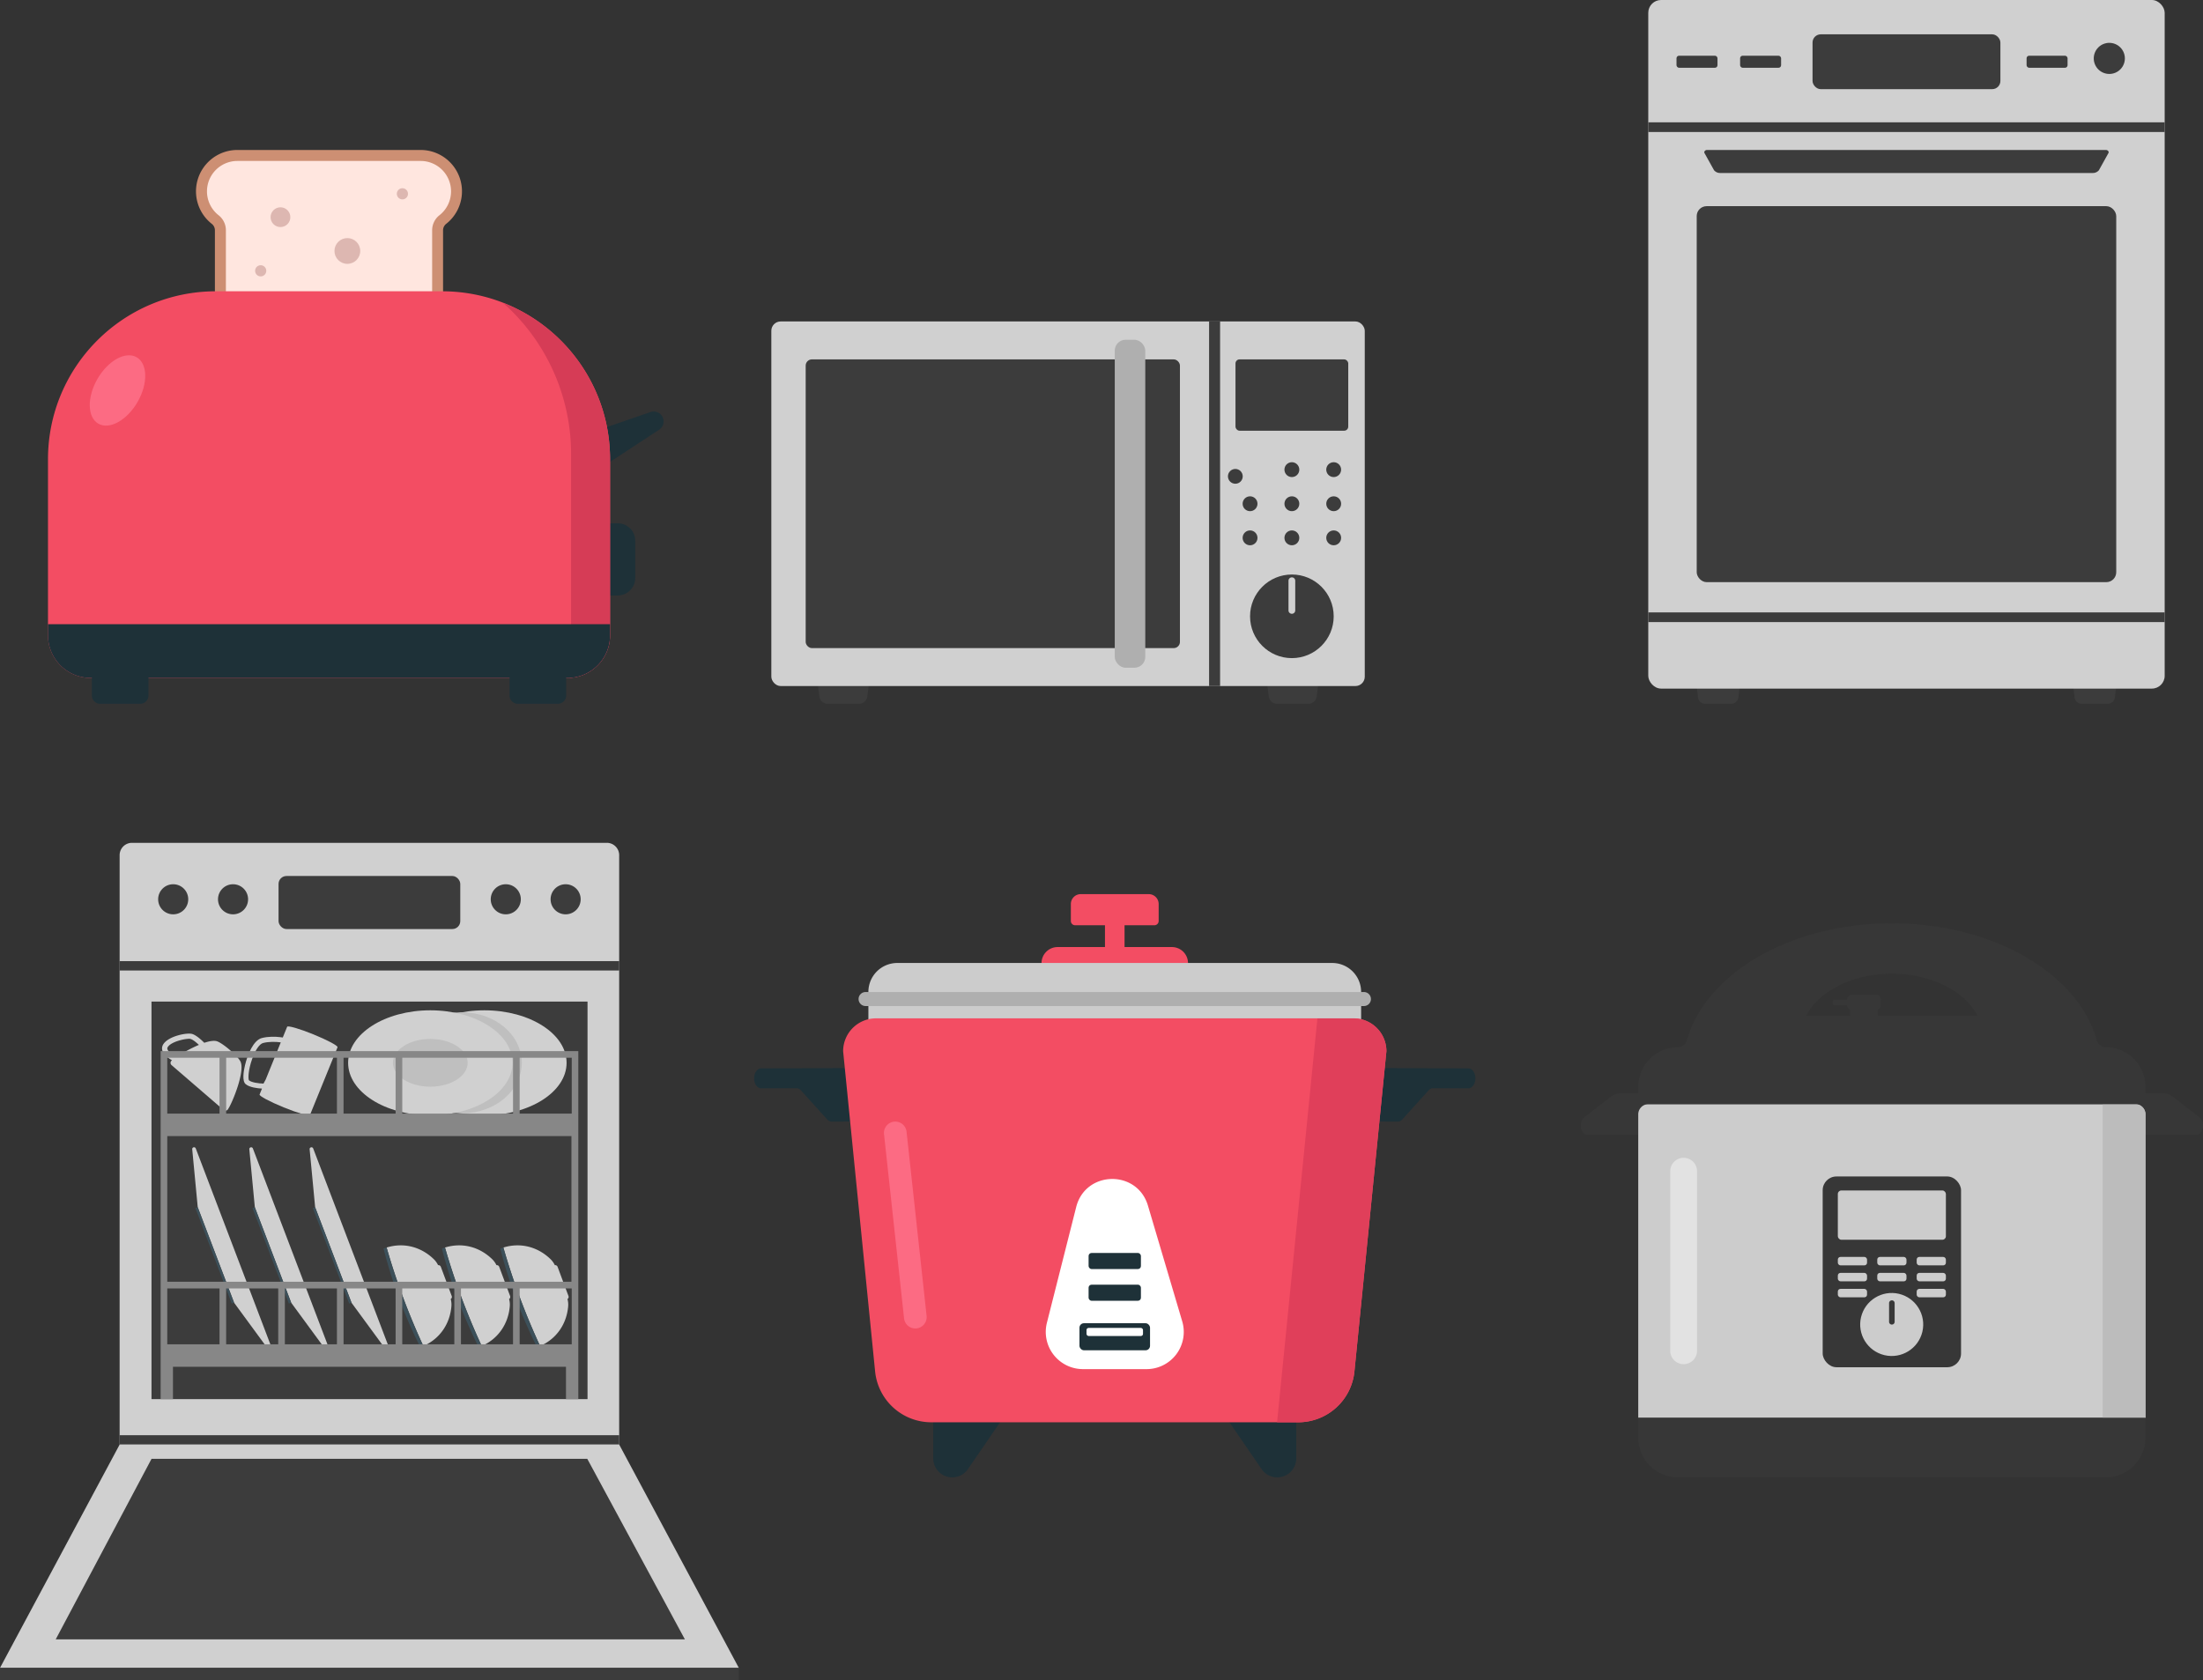 <svg xmlns="http://www.w3.org/2000/svg" viewBox="0 0 2857.68 2180.31"><rect x="0" y="0" width="2857.68" height="2180.31" fill="#333333" stroke="none"/><defs><style>.cls-1{isolation:isolate;}.cls-2{fill:#f34d63;}.cls-3{fill:#1e3138;}.cls-4{fill:#ccc;}.cls-5{fill:#e03f5a;}.cls-6{fill:#afafaf;}.cls-7{fill:#fff;}.cls-8{fill:#fc6b83;}.cls-9{fill:#cd8f73;}.cls-10{fill:#ffe6df;}.cls-11{fill:#ddb7b1;}.cls-12{fill:#d63c56;}.cls-13{fill:#3c3c3c;}.cls-14{fill:#d0d0d0;}.cls-15{fill:#373737;}.cls-16{fill:#bcbcbc;}.cls-17{fill:#e2e2e2;}.cls-18{fill:#3c505a;}.cls-19{fill:#bfbfbf;}.cls-20{mix-blend-mode:multiply;}.cls-21{fill:#878787;}</style></defs><g class="cls-1"><g id="Layer_1" data-name="Layer 1"><path class="cls-2" d="M4275,1406h-61.44v-28.29h38.7a5.55,5.55,0,0,0,5.55-5.56v-22a12.84,12.84,0,0,0-12.84-12.84h-88.22a12.84,12.84,0,0,0-12.84,12.84v22a5.55,5.55,0,0,0,5.55,5.56h38.7V1406h-61.44a20.84,20.84,0,0,0-20.85,20.85V1436h190v-9.24A20.84,20.84,0,0,0,4275,1406Z" transform="translate(-2754.82 -177.16)"/><path class="cls-3" d="M3990.06,2094.08h0a24.65,24.65,0,0,1-24.65-24.65V1966.17h125.4l-80.44,117.21A24.64,24.64,0,0,1,3990.06,2094.08Z" transform="translate(-2754.82 -177.16)"/><path class="cls-3" d="M4411.64,2094.08h0a24.65,24.65,0,0,0,24.65-24.65V1966.17h-125.4l80.43,117.21A24.67,24.67,0,0,0,4411.64,2094.08Z" transform="translate(-2754.82 -177.16)"/><path class="cls-3" d="M4552.83,1563l106.69.42c5.08,0,9.18,5.82,9.15,13h0c0,7.14-4.17,12.92-9.25,12.9l-45.72-.18a7.7,7.7,0,0,0-5.73,2.78l-34.12,37.74a7.73,7.73,0,0,1-5.72,2.78l-28.41-.06c-5.08,0-9.18-5.83-9.15-13l13-43.46C4543.61,1568.71,4547.75,1562.93,4552.83,1563Z" transform="translate(-2754.82 -177.16)"/><path class="cls-3" d="M3848.86,1563l-106.69.42c-5.07,0-9.17,5.82-9.14,13h0c0,7.14,4.17,12.92,9.24,12.9l45.73-.18a7.72,7.72,0,0,1,5.73,2.78l34.12,37.74a7.73,7.73,0,0,0,5.72,2.78l27.86-.06c5.08,0,9.18-5.83,9.15-13l-12.47-43.46C3858.08,1568.71,3853.94,1562.93,3848.86,1563Z" transform="translate(-2754.82 -177.16)"/><path class="cls-4" d="M4520.43,1524.92H3881.27v-60.77a37.51,37.51,0,0,1,37.51-37.51h564.14a37.51,37.51,0,0,1,37.51,37.51Z" transform="translate(-2754.82 -177.16)"/><path class="cls-2" d="M4438.86,2022.6h-476a73.24,73.24,0,0,1-72.87-66l-41.48-415.48a42.64,42.64,0,0,1,42.63-42.64h619.47a42.64,42.64,0,0,1,42.64,42.64l-41.48,415.48A73.25,73.25,0,0,1,4438.86,2022.6Z" transform="translate(-2754.82 -177.16)"/><path class="cls-5" d="M4510.59,1498.52h-46.85l-52.33,524.08h27.45a73.25,73.25,0,0,0,72.88-66l41.48-415.48A42.64,42.64,0,0,0,4510.59,1498.52Z" transform="translate(-2754.82 -177.16)"/><path class="cls-6" d="M4524.07,1482.52H3877.63a9.09,9.09,0,0,1-9.09-9.09h0a9.09,9.09,0,0,1,9.09-9.09h646.44a9.09,9.09,0,0,1,9.09,9.09h0A9.09,9.09,0,0,1,4524.07,1482.52Z" transform="translate(-2754.82 -177.16)"/><path class="cls-7" d="M4242.07,1953.63h-82.45a48.27,48.27,0,0,1-46.79-60.09l38-150.2c12-47.57,79.13-48.93,93.07-1.88l44.48,150.2A48.26,48.26,0,0,1,4242.07,1953.63Z" transform="translate(-2754.82 -177.16)"/><rect class="cls-3" x="1400.26" y="1716.91" width="91.54" height="35.11" rx="5.8"/><rect class="cls-3" x="1412.1" y="1666.91" width="67.87" height="20.85" rx="3.85"/><rect class="cls-3" x="1412.1" y="1625.76" width="67.87" height="20.85" rx="3.85"/><rect class="cls-7" x="1409.39" y="1723.02" width="73.28" height="10.46" rx="2.71"/><path class="cls-8" d="M3943.79,1900.78h0a14.73,14.73,0,0,1-16.24-13l-26-239a14.74,14.74,0,0,1,13-16.25h0a14.74,14.74,0,0,1,16.24,13.06l26,239A14.74,14.74,0,0,1,3943.79,1900.78Z" transform="translate(-2754.82 -177.16)"/><path class="cls-3" d="M3609.83,734.72l-119.19,78.15L3471,755.81l127.62-44a12.83,12.83,0,0,1,16.32,8h0A12.83,12.83,0,0,1,3609.83,734.72Z" transform="translate(-2754.82 -177.16)"/><path class="cls-9" d="M3074.93,707.24a41.39,41.39,0,0,1-41.34-41.34V476.1a10.6,10.6,0,0,0-3.87-8.35,53.68,53.68,0,0,1,33-96h237.71a53.68,53.68,0,0,1,33,96,10.59,10.59,0,0,0-3.88,8.35V665.9a41.38,41.38,0,0,1-41.34,41.34Z" transform="translate(-2754.82 -177.16)"/><path class="cls-10" d="M3300.47,386H3062.76a39.45,39.45,0,0,0-39.45,39.45h0a39.34,39.34,0,0,0,15.18,31.08,24.78,24.78,0,0,1,9.35,19.57V665.9a27.09,27.09,0,0,0,27.09,27.1h213.36a27.1,27.1,0,0,0,27.1-27.1V476.1a24.78,24.78,0,0,1,9.35-19.57,39.36,39.36,0,0,0,15.17-31.08h0A39.44,39.44,0,0,0,3300.47,386Z" transform="translate(-2754.82 -177.16)"/><circle class="cls-11" cx="3118.63" cy="458.95" r="12.82" transform="translate(-2165.92 2162.47) rotate(-45)"/><circle class="cls-11" cx="450.58" cy="325.64" r="16.72"/><circle class="cls-11" cx="3142.6" cy="632.49" r="14.86" transform="translate(-949.81 3368.54) rotate(-76.72)"/><circle class="cls-11" cx="3235.12" cy="618.18" r="9.07" transform="translate(-648.1 3535.35) rotate(-80.78)"/><circle class="cls-11" cx="338.17" cy="351.38" r="7.25"/><circle class="cls-11" cx="3276.93" cy="428.67" r="7.25" transform="translate(-647.96 3342.29) rotate(-76.72)"/><path class="cls-3" d="M780.93,679h20.44A22.67,22.67,0,0,1,824,701.63v48.31a22.67,22.67,0,0,1-22.67,22.67H780.93a0,0,0,0,1,0,0V679A0,0,0,0,1,780.93,679Z"/><path class="cls-2" d="M3490.89,1056.78H2872.34a55.27,55.27,0,0,1-55.27-55.26V773.1c0-120.38,97.6-218,218-218h293.12c120.39,0,218,97.6,218,218v228.42A55.26,55.26,0,0,1,3490.89,1056.78Z" transform="translate(-2754.82 -177.16)"/><path class="cls-12" d="M3407.13,569.93a261.78,261.78,0,0,1,88.48,196.47v275a66.49,66.49,0,0,1-1.77,15.24,55.21,55.21,0,0,0,52.31-55.11V773.1C3546.15,680.57,3488.47,601.56,3407.13,569.93Z" transform="translate(-2754.82 -177.16)"/><path class="cls-3" d="M2817.07,987.08v14.44a55.27,55.27,0,0,0,55.27,55.26h618.55a55.26,55.26,0,0,0,55.26-55.26V987.08Z" transform="translate(-2754.82 -177.16)"/><path class="cls-3" d="M119.21,870.89H192.6a0,0,0,0,1,0,0v31.51a10.79,10.79,0,0,1-10.79,10.79H130a10.79,10.79,0,0,1-10.79-10.79V870.89A0,0,0,0,1,119.21,870.89Z"/><path class="cls-3" d="M661,870.89h73.39a0,0,0,0,1,0,0v31.51A10.79,10.79,0,0,1,723.6,913.2H671.79A10.79,10.79,0,0,1,661,902.41V870.89A0,0,0,0,1,661,870.89Z"/><ellipse class="cls-8" cx="2907.23" cy="683.79" rx="49.75" ry="30.02" transform="translate(-1893.38 2682.47) rotate(-60)"/><path class="cls-13" d="M5000.51,1090.36h-33.77a9.31,9.31,0,0,1-9.23-8.16l-1.77-14.32h55.77l-1.77,14.32A9.31,9.31,0,0,1,5000.51,1090.36Z" transform="translate(-2754.82 -177.16)"/><path class="cls-13" d="M5488.94,1090.36h-33.76a9.3,9.3,0,0,1-9.23-8.16l-1.77-14.32h55.76l-1.77,14.32A9.29,9.29,0,0,1,5488.94,1090.36Z" transform="translate(-2754.82 -177.16)"/><rect class="cls-14" x="2138.09" width="669.88" height="893.47" rx="16.59"/><rect class="cls-13" x="2138.09" y="158.73" width="669.88" height="12.55"/><rect class="cls-13" x="2138.09" y="794.61" width="669.88" height="12.55"/><path class="cls-13" d="M5469.44,401.62H4986.25a10.13,10.13,0,0,1-8.05-3.63l-12.06-21.69c-1.52-2,.24-4.55,3.11-4.55h517.19c2.87,0,4.63,2.57,3.1,4.55L5477.49,398A10.16,10.16,0,0,1,5469.44,401.62Z" transform="translate(-2754.82 -177.16)"/><rect class="cls-13" x="2351.19" y="44.54" width="243.68" height="71.14" rx="10.64"/><circle class="cls-13" cx="5490.97" cy="252.93" r="20.18" transform="translate(-2433.63 1943.4) rotate(-22.5)"/><rect class="cls-13" x="2200.93" y="267.51" width="544.2" height="487.84" rx="12.86"/><rect class="cls-13" x="2174.72" y="72.29" width="53.17" height="15.64" rx="3.3"/><rect class="cls-13" x="2257.23" y="72.29" width="53.17" height="15.64" rx="3.3"/><rect class="cls-13" x="2628.84" y="72.29" width="53.16" height="15.64" rx="3.3"/><path class="cls-15" d="M5573.73,1600.46l34.18,26.47c2.84,2.2,4.59,6.25,4.59,10.63h0c0,6.79-4.14,12.29-9.25,12.29H5496.37v-54.42h63.33A22.83,22.83,0,0,1,5573.73,1600.46Z" transform="translate(-2754.82 -177.16)"/><path class="cls-15" d="M4844.06,1600.46l-34.18,26.47c-2.85,2.2-4.59,6.25-4.59,10.63h0c0,6.79,4.14,12.29,9.25,12.29h106.88v-54.42h-63.34A22.78,22.78,0,0,0,4844.06,1600.46Z" transform="translate(-2754.82 -177.16)"/><path class="cls-4" d="M4879.92,1623.09v393.76h657.95V1623.07a13.27,13.27,0,0,0-13.27-13.27H4893.21A13.29,13.29,0,0,0,4879.92,1623.09Z" transform="translate(-2754.82 -177.16)"/><path class="cls-16" d="M5482.34,1609.8v407h55.53V1623.07a13.27,13.27,0,0,0-13.27-13.27Z" transform="translate(-2754.82 -177.16)"/><path class="cls-15" d="M4879.92,2042.54a51.54,51.54,0,0,0,51.53,51.54h554.88a51.54,51.54,0,0,0,51.54-51.54v-25.69H4879.92Z" transform="translate(-2754.82 -177.16)"/><path class="cls-15" d="M5486.33,1535.91h0a12.09,12.09,0,0,1-11.6-8.92c-24.27-86.5-134-151.8-265.84-151.8s-241.57,65.3-265.84,151.8a12.08,12.08,0,0,1-11.6,8.92h0a51.53,51.53,0,0,0-51.53,51.54v22.35h657.95v-22.35A51.53,51.53,0,0,0,5486.33,1535.91Zm-277.44-95.3c51.31,0,94.93,22.77,111.08,54.52H5097.82C5114,1463.38,5157.59,1440.61,5208.89,1440.61Z" transform="translate(-2754.82 -177.16)"/><rect class="cls-15" x="2364.34" y="1526.49" width="179.48" height="247.52" rx="17.85"/><rect class="cls-4" x="2383.99" y="1544.67" width="140.18" height="63.93" rx="4.51"/><rect class="cls-4" x="2383.99" y="1630.89" width="37.9" height="10.95" rx="3.42"/><rect class="cls-4" x="2435.13" y="1630.89" width="37.9" height="10.95" rx="3.42"/><rect class="cls-4" x="2486.27" y="1630.89" width="37.9" height="10.95" rx="3.42"/><rect class="cls-4" x="2383.99" y="1651.61" width="37.9" height="10.95" rx="3.42"/><rect class="cls-4" x="2435.13" y="1651.61" width="37.9" height="10.95" rx="3.42"/><rect class="cls-4" x="2486.27" y="1651.61" width="37.9" height="10.95" rx="3.42"/><rect class="cls-4" x="2383.99" y="1672.34" width="37.9" height="10.95" rx="3.42"/><rect class="cls-4" x="2486.27" y="1672.34" width="37.9" height="10.95" rx="3.42"/><circle class="cls-4" cx="5208.89" cy="1895.84" r="40.88" transform="translate(-587.81 6352.66) rotate(-76.72)"/><path class="cls-15" d="M5208.89,1895.84h0a3.6,3.6,0,0,1-3.61-3.61V1868a3.61,3.61,0,0,1,3.61-3.62h0a3.62,3.62,0,0,1,3.62,3.62v24.26A3.61,3.61,0,0,1,5208.89,1895.84Z" transform="translate(-2754.82 -177.16)"/><path class="cls-15" d="M5188.69,1467.87h-32a5.9,5.9,0,0,0-5.9,5.9v.45H5133.7a1.48,1.48,0,0,0-1.48,1.48v4.06a1.47,1.47,0,0,0,1.48,1.47h17.12v.46a5.86,5.86,0,0,0,4,5.56v22.57h35.71v-22.57a5.86,5.86,0,0,0,4-5.56v-7.92A5.9,5.9,0,0,0,5188.69,1467.87Z" transform="translate(-2754.82 -177.16)"/><path class="cls-17" d="M4938.79,1947.19h0a17.37,17.37,0,0,1-17.37-17.37v-233a17.37,17.37,0,0,1,17.37-17.37h0a17.38,17.38,0,0,1,17.38,17.37v233A17.38,17.38,0,0,1,4938.79,1947.19Z" transform="translate(-2754.82 -177.16)"/><path class="cls-14" d="M3558,2051.52V1286.75a16,16,0,0,0-16.05-16H2926.05a16,16,0,0,0-16.05,16v764.77Z" transform="translate(-2754.82 -177.16)"/><rect class="cls-13" x="155.18" y="1247.09" width="648.02" height="12.14"/><rect class="cls-13" x="155.18" y="1862.22" width="648.02" height="12.14"/><rect class="cls-13" x="361.33" y="1136.63" width="235.73" height="68.82" rx="10.29"/><circle class="cls-13" cx="224.66" cy="1166.84" r="19.52"/><circle class="cls-13" cx="302.3" cy="1166.84" r="19.52"/><circle class="cls-13" cx="656.09" cy="1166.84" r="19.52"/><circle class="cls-13" cx="733.73" cy="1166.84" r="19.52"/><polygon class="cls-14" points="958.39 2164.12 0 2164.12 155.19 1874.37 803.2 1874.37 958.39 2164.12"/><polygon class="cls-13" points="888.41 2127.1 72.28 2127.1 196.57 1892.87 761.81 1892.87 888.41 2127.1"/><rect class="cls-13" y="2164.12" width="958.39" height="16.19"/><rect class="cls-13" x="196.52" y="1299.57" width="565.6" height="515.82"/><path class="cls-14" d="M3132.53,1867.43l-47.14-123.84-7.15-75.21a2.39,2.39,0,0,1,4.61-1.08l98.51,258.8a2.38,2.38,0,0,1-4.15,2.26Z" transform="translate(-2754.82 -177.16)"/><rect class="cls-18" x="3105.87" y="1739.83" width="3.18" height="132.47" transform="translate(-3194.04 1046.54) rotate(-20.84)"/><path class="cls-14" d="M3210.76,1867.43l-47.14-123.84-7.15-75.21a2.39,2.39,0,0,1,4.61-1.08l98.52,258.8a2.39,2.39,0,0,1-4.16,2.26Z" transform="translate(-2754.82 -177.16)"/><rect class="cls-18" x="3184.11" y="1739.83" width="3.18" height="132.47" transform="translate(-3188.93 1074.37) rotate(-20.84)"/><path class="cls-14" d="M3058.46,1867.43l-47.14-123.84-7.15-75.21a2.38,2.38,0,0,1,4.6-1.08l98.52,258.8a2.38,2.38,0,0,1-4.15,2.26Z" transform="translate(-2754.82 -177.16)"/><rect class="cls-18" x="3031.8" y="1739.83" width="3.18" height="132.47" transform="translate(-3198.89 1020.19) rotate(-20.84)"/><path class="cls-14" d="M2966.54,1532.29a9.86,9.86,0,0,0-1.11,8c1.62,5.64,8,10,12.51,12.57-.35.31-.68.6-.93.86a3.85,3.85,0,0,0,.51,5.58l67.12,57.91a3.84,3.84,0,0,0,5.59-.32c5.35-7.07,23.19-50.32,16.35-62.7-4.11-7.45-22-22.86-29.94-25.83-3.84-1.44-9.94-.44-16.81,1.85-1.63-1.6-3.34-3.23-5.1-4.75-3.48-3-7.11-5.57-10.42-6.66C2997.78,1516.66,2973.13,1521.42,2966.54,1532.29Zm35.64-7c3.09,1,7.05,4.26,10.64,7.63a183.86,183.86,0,0,0-28.83,15.54c-9.33-4.78-11.56-8.3-12-10a3.09,3.09,0,0,1,.4-2.62C2977,1528.09,2998.36,1524,3002.18,1525.25Z" transform="translate(-2754.82 -177.16)"/><ellipse class="cls-14" cx="628.35" cy="1379.03" rx="106.62" ry="68.13"/><ellipse class="cls-19" cx="628.35" cy="1379.03" rx="48.47" ry="30.97"/><g class="cls-20"><ellipse class="cls-19" cx="599.27" cy="1379.03" rx="77.54" ry="65.55"/></g><ellipse class="cls-14" cx="558.19" cy="1379.03" rx="106.62" ry="68.13"/><ellipse class="cls-19" cx="558.19" cy="1379.03" rx="48.47" ry="30.97"/><path class="cls-14" d="M3161.37,1519.28c-18-7.34-33.31-11.75-34.08-9.85l-5.65,13.89c-1.11-.17-2.34-.33-3.71-.48-6.09-.68-15.14-1-23.59,1.23-10.65,2.84-18.4,21-21.81,35.67-1.69,7.23-3.81,20,.84,24,5,4.38,15.52,5.56,21.3,5.87l-3.11,7.65c-.78,1.9,13.23,9.39,31.28,16.74s33.31,11.74,34.08,9.84l35.74-87.86C3193.43,1534.11,3179.42,1526.62,3161.37,1519.28ZM3099.42,1578l-2.83,5.16c-6.22-.19-15.44-1.41-18.82-4.27-1.29-1.93-1-13.38,4.2-27.91,4.06-11.41,9.45-19.26,14.06-20.49,7.72-2,16.66-1.69,23-.83Z" transform="translate(-2754.82 -177.16)"/><path class="cls-14" d="M3340.79,1858.82l-14.16-38a3.24,3.24,0,0,0-3.54-2.06,26.76,26.76,0,0,0-5.43-7.66c-16-15.64-38.3-22.33-61.32-15.25,6,21.11,13.16,42.82,21.37,64.85s17,43.1,26.29,63c22-9.72,34.54-29.4,36.38-51.68a27,27,0,0,0-.91-9.34A3.23,3.23,0,0,0,3340.79,1858.82Z" transform="translate(-2754.82 -177.16)"/><path class="cls-18" d="M3256.34,1795.84c-1.35.41-2.69.85-4,1.36h0a637.7,637.7,0,0,0,47.75,128.12h0c1.36-.5,2.66-1,3.95-1.61-9.25-19.92-18.08-41-26.29-63S3262.39,1817,3256.34,1795.84Z" transform="translate(-2754.82 -177.16)"/><path class="cls-14" d="M3416.52,1858.82l-14.17-38a3.22,3.22,0,0,0-3.53-2.06,27.15,27.15,0,0,0-5.43-7.66c-16-15.64-38.31-22.33-61.33-15.25,6.05,21.11,13.16,42.82,21.37,64.85s17.05,43.1,26.29,63c22-9.72,34.54-29.4,36.38-51.68a27,27,0,0,0-.9-9.34A3.24,3.24,0,0,0,3416.52,1858.82Z" transform="translate(-2754.82 -177.16)"/><path class="cls-18" d="M3332.06,1795.84c-1.34.41-2.69.85-4,1.36h0a639.32,639.32,0,0,0,47.75,128.12h0c1.35-.5,2.66-1,3.94-1.61-9.24-19.92-18.08-41-26.29-63S3338.11,1817,3332.06,1795.84Z" transform="translate(-2754.82 -177.16)"/><path class="cls-14" d="M3492.24,1858.82l-14.16-38a3.24,3.24,0,0,0-3.53-2.06,27,27,0,0,0-5.44-7.66c-16-15.64-38.3-22.33-61.32-15.25,6.05,21.11,13.16,42.82,21.37,64.85s17,43.1,26.29,63c22-9.72,34.54-29.4,36.38-51.68a26.78,26.78,0,0,0-.91-9.34A3.23,3.23,0,0,0,3492.24,1858.82Z" transform="translate(-2754.82 -177.16)"/><path class="cls-18" d="M3407.79,1795.84c-1.35.41-2.69.85-4,1.36h0a637.7,637.7,0,0,0,47.75,128.12h0c1.35-.5,2.65-1,3.94-1.61-9.25-19.92-18.08-41-26.29-63S3413.84,1817,3407.79,1795.84Z" transform="translate(-2754.82 -177.16)"/><path class="cls-21" d="M2963.2,1541v451.56h16v-42H3489v42h16V1541Zm313.43,8.61h143.69v72.48H3276.63Zm-76.14,0H3268v72.48h-67.54Zm-152.3,0h143.69v72.48H3048.19Zm-76.39,0h67.79v72.48H2971.8Zm0,101.66h524.28v189H2971.8Zm67.79,270.12H2971.8v-72.48h67.79Zm76.14,0h-67.54v-72.48h67.54Zm76.15,0h-67.54v-72.48h67.54Zm76.15,0h-67.54v-72.48H3268Zm76.14,0h-67.54v-72.48h67.54Zm76.15,0h-67.54v-72.48h67.54Zm76.15,0h-67.55v-72.48h67.55Zm0-299.3h-67.55v-72.48h67.55Z" transform="translate(-2754.82 -177.16)"/><path class="cls-13" d="M3868.93,1090.36h-40.3a11.1,11.1,0,0,1-11-9.74l-2.11-17.09h66.55l-2.12,17.09A11.09,11.09,0,0,1,3868.93,1090.36Z" transform="translate(-2754.82 -177.16)"/><path class="cls-13" d="M4451.88,1090.36h-40.3a11.1,11.1,0,0,1-11-9.74l-2.11-17.09H4465l-2.11,17.09A11.1,11.1,0,0,1,4451.88,1090.36Z" transform="translate(-2754.82 -177.16)"/><rect class="cls-14" x="1000.55" y="417.09" width="769.78" height="473.05" rx="12.1"/><rect class="cls-13" x="1568.4" y="417.09" width="14.27" height="473.05"/><rect class="cls-13" x="1045.11" y="466.3" width="485.48" height="374.63" rx="8.08"/><rect class="cls-6" x="1446.03" y="440.84" width="39.6" height="425.55" rx="14.04"/><rect class="cls-13" x="1602.65" y="466.3" width="146.27" height="92.56" rx="5.31"/><circle class="cls-13" cx="1675.79" cy="799.68" r="54.25"/><path class="cls-14" d="M4430.6,973.55h0a4.38,4.38,0,0,1-4.38-4.38v-38.5a4.38,4.38,0,0,1,4.38-4.38h0a4.38,4.38,0,0,1,4.38,4.38v38.5A4.38,4.38,0,0,1,4430.6,973.55Z" transform="translate(-2754.82 -177.16)"/><circle class="cls-13" cx="4376.35" cy="786.52" r="9.64" transform="matrix(0.92, -0.38, 0.38, 0.92, -2722.67, 1557.48)"/><circle class="cls-13" cx="4430.6" cy="786.52" r="9.64" transform="translate(-2718.54 1578.24) rotate(-22.5)"/><circle class="cls-13" cx="4484.85" cy="786.52" r="9.64" transform="translate(-2714.42 1599) rotate(-22.5)"/><circle class="cls-13" cx="1621.54" cy="653.62" r="9.64"/><circle class="cls-13" cx="1675.79" cy="653.62" r="9.64"/><circle class="cls-13" cx="1730.04" cy="653.62" r="9.64"/><circle class="cls-13" cx="1621.54" cy="697.87" r="9.64"/><circle class="cls-13" cx="1675.79" cy="697.87" r="9.64"/><circle class="cls-13" cx="1730.04" cy="697.87" r="9.64"/></g></g></svg>